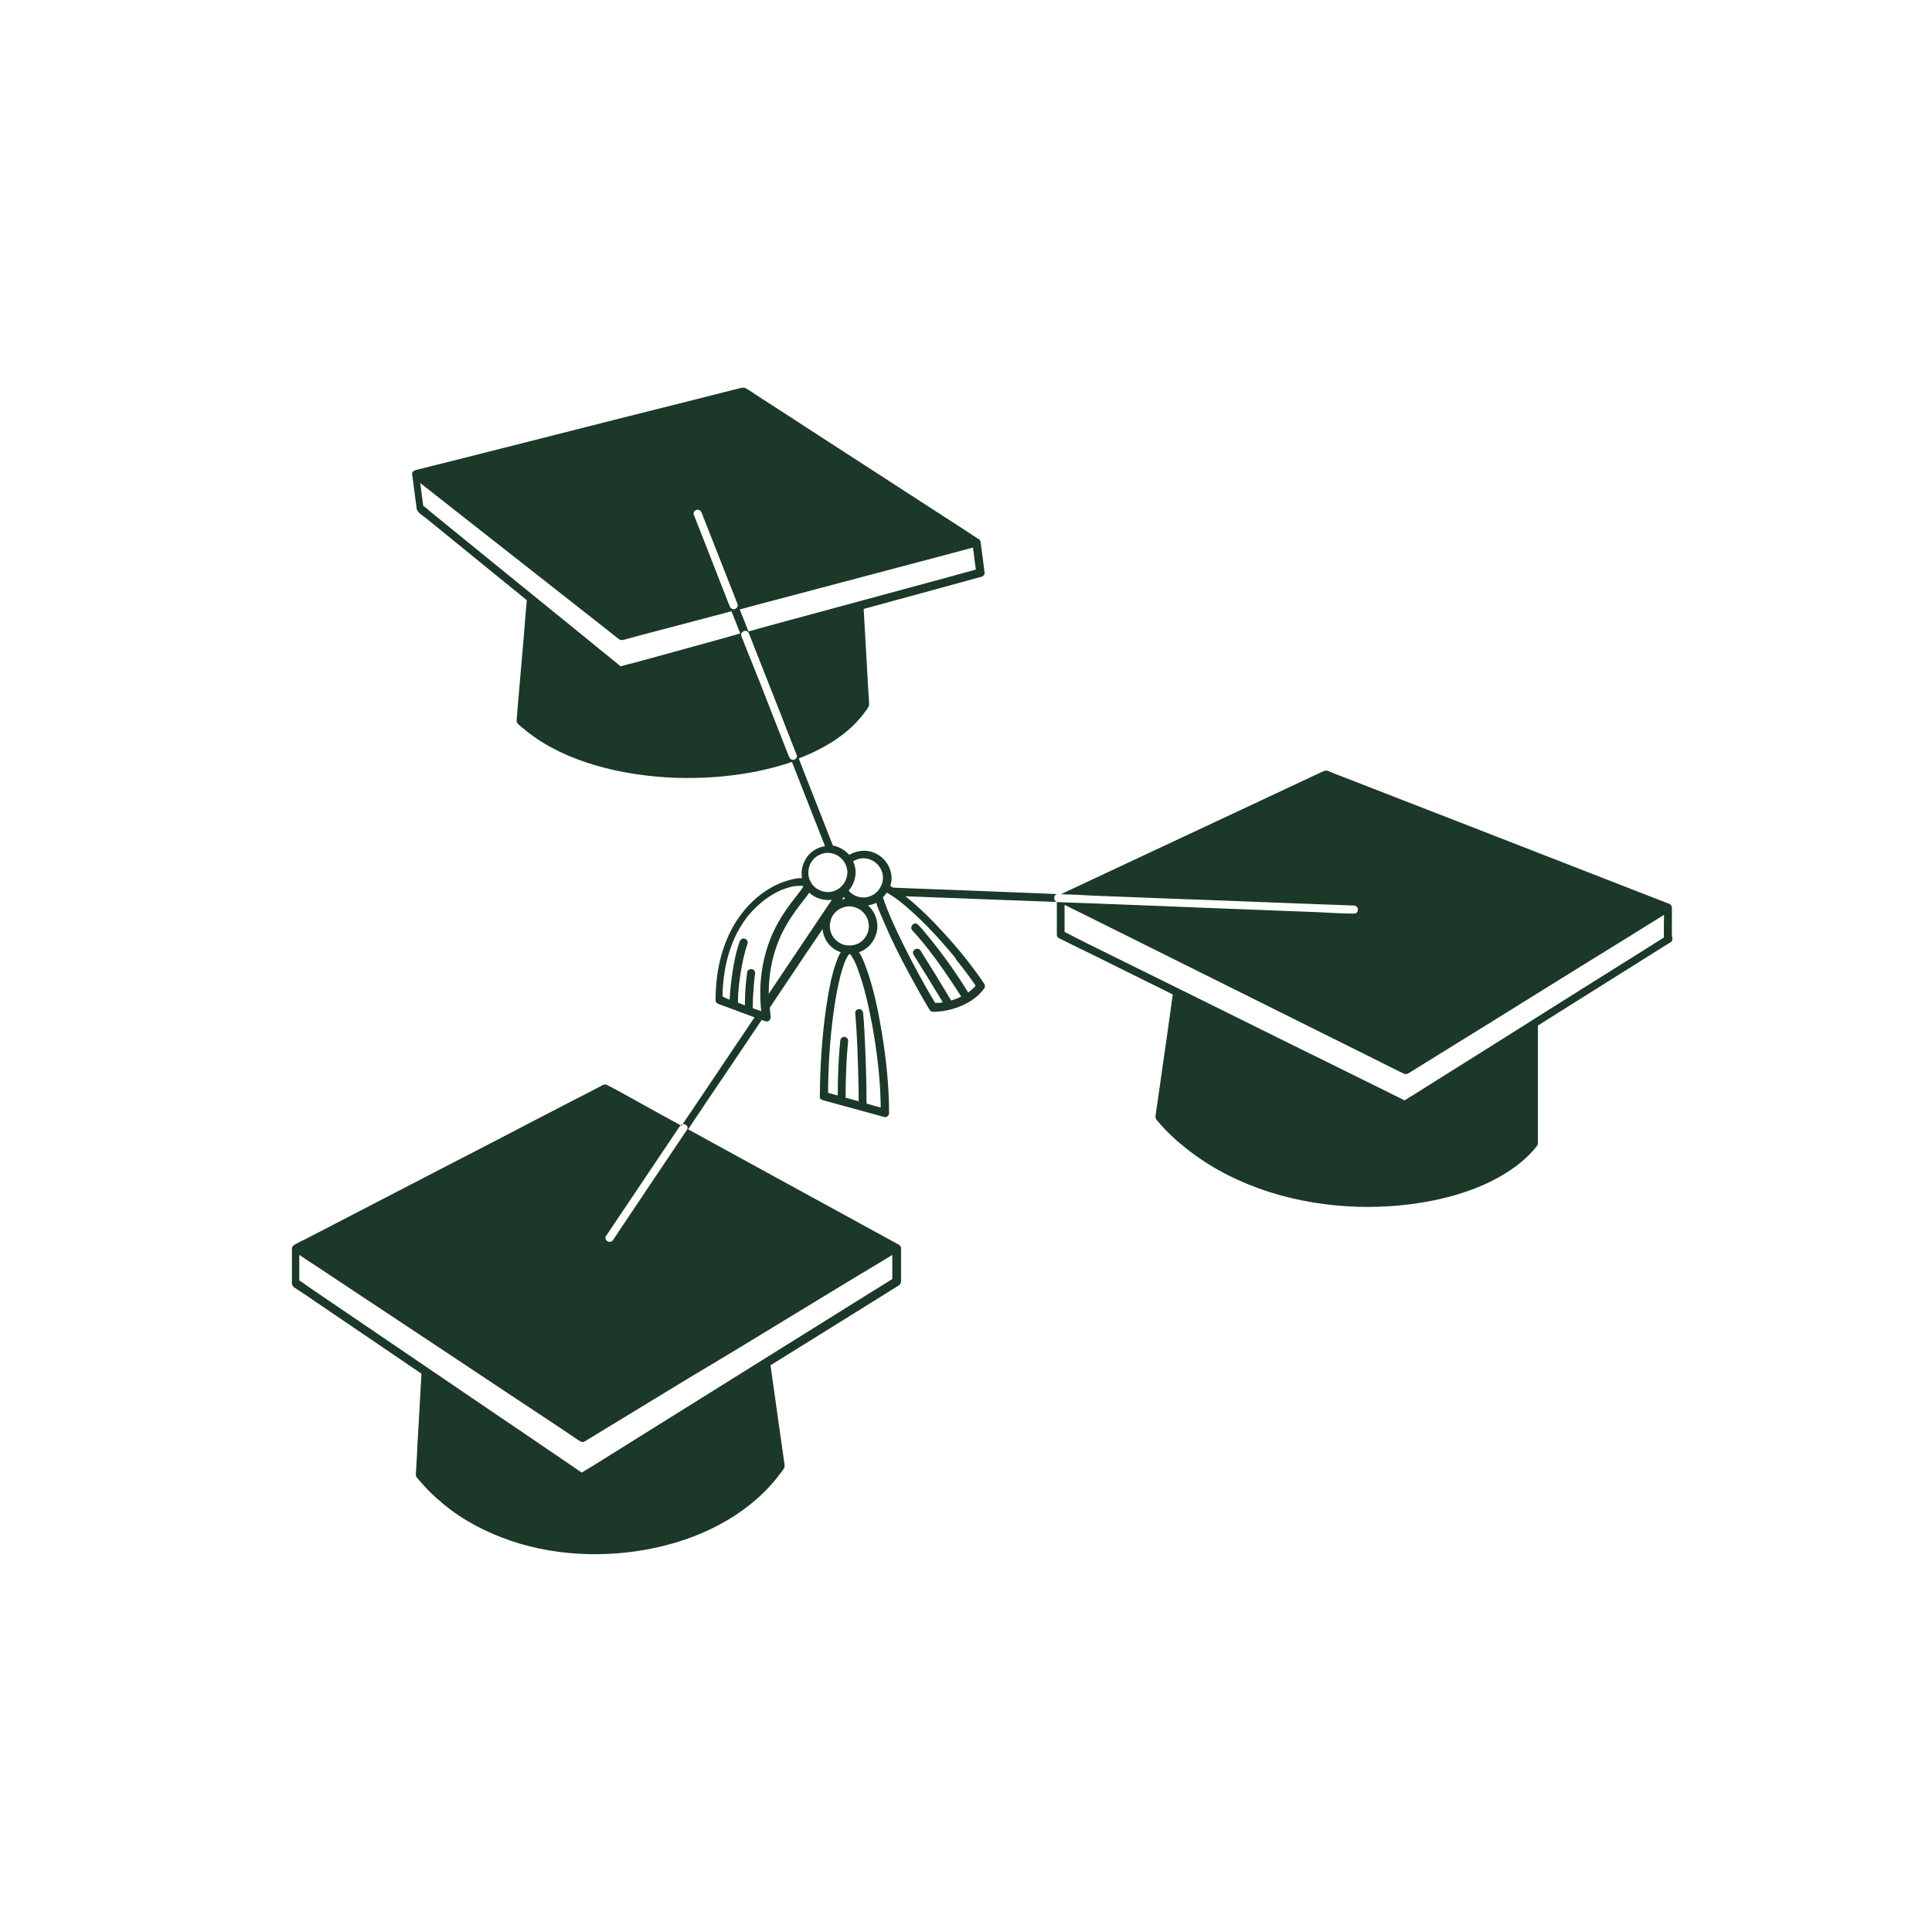 <?xml version="1.0" encoding="UTF-8"?> <svg xmlns="http://www.w3.org/2000/svg" id="Ebene_1" version="1.1" viewBox="0 0 1080 1080"><defs><style> .st0 { fill: #1c3828; } </style></defs><g id="Illustrationen"><g><path class="st0" d="M616.6,500.7c-1.7-.1-3.3-.1-5-.2h0c1.7,0,3.4.1,5,.2Z"></path><path class="st0" d="M591.6,499.7h-.2.2Z"></path><path class="st0" d="M934.6,523.7v-16.3c0-1-.6-1.7-1.3-2,0-.1-.2-.1-.3-.2-5.2-2-10.5-4.1-15.7-6.1-12.8-5-25.7-10-38.5-15-16.4-6.4-32.9-12.8-49.3-19.2-15.7-6.1-31.4-12.2-47.1-18.3-11-4.3-22-8.6-32.9-12.8-2.4-.9-4.7-1.8-7.1-2.8-1.5-.6-2.7.2-4.1.8-9.2,4.3-18.3,8.6-27.5,12.9-15.3,7.2-30.6,14.3-45.9,21.5-15.2,7.1-30.5,14.3-45.7,21.4-8.7,4.1-17.3,8.1-26,12.2,0,0,0,.1-.2.1,6.3.1,12.6.5,18.8.8,13.8.5,27.6,1.1,41.3,1.6,8,.3,16.1.6,24.1.9-4.8-.2-9.6-.4-14.5-.6,12.7.5,25.4,1,38.2,1.5,13.2.5,26.3,1,39.5,1.5,5.5.2,11,.4,16.5.6,2.9.1,2.9,4.6,0,4.5h-.3c-6.7,0-13.4-.5-20.1-.8-4.3-.2-8.5-.3-12.8-.5,3.4.1,6.7.3,10.1.4-12.9-.5-25.8-1-38.6-1.5-15.9-.6-31.9-1.2-47.8-1.9-13.2-.5-26.3-1-39.5-1.5-5.5-.2-11-.4-16.5-.6h0c-.2,0-.4-.1-.6-.1-2.2-.7-2-4.5.6-4.4-3.3-.1-6.6-.3-9.8-.4-12.6-.5-25.2-1-37.8-1.5-10.6-.4-21.3-.8-31.9-1.2-4.2-.2-8.4-.3-12.6-.5-.5-.3-1.1-.6-1.6-.9.4-1.4.7-2.8.7-4.3-.1-6.5-4.1-12.2-10.2-14.5-4.4-1.7-9.5-1-13.5,1.4-1.7-2-3.9-3.5-6.4-4.5-.9-.3-1.8-.6-2.7-.7-1.3-3.3-2.6-6.7-3.9-10-3.8-9.7-7.7-19.5-11.5-29.2-1.2-3.2-2.5-6.3-3.7-9.5,4.8-1.9,9.5-4,14-6.5,5.3-2.9,10.4-6.4,14.9-10.5,2.1-1.9,4-3.9,5.8-6,.9-1.1,1.8-2.3,2.7-3.5.7-1,1.9-2.3,1.9-3.6.1-2.5-.3-5-.4-7.5-.3-5.4-.6-10.8-.9-16.1-.6-10-1.1-19.9-1.7-29.9,13.8-3.8,27.6-7.5,41.4-11.3,7.8-2.1,15.6-4.3,23.4-6.4.4-.1.7-.2,1.1-.3.9-.2,1.8-1.2,1.7-2.2-.7-5.6-1.4-11.2-2.2-16.7,0-.3,0-.6-.2-.9,0-.1,0-.1,0-.2,0-.1,0-.2-.2-.3,0-.1,0-.1,0-.2,0-.1-.2-.2-.4-.3h0c-5.3-3.5-10.5-6.9-15.8-10.3-12.2-7.9-24.4-15.8-36.6-23.7-13.8-8.9-27.6-17.9-41.4-26.8-10.1-6.6-20.3-13.2-30.4-19.7-2-1.3-4.1-2.8-6.2-4-1.4-.8-2.8-.2-4.2.1-8.3,2.1-16.6,4.2-24.9,6.3-14.3,3.6-28.6,7.2-42.9,10.8-16.2,4.1-32.4,8.2-48.5,12.3-13.8,3.5-27.7,7-41.5,10.5-7.3,1.8-14.6,3.7-22,5.5-.3.1-.7.2-1,.3-.1,0-.1.1-.2.1h0c-.6.2-1,.6-1.2,1-.2.3-.3.7-.2,1.1h0c0,.3,0,.5.1.7.8,6.1,1.6,12.2,2.4,18.4.3,2.3,3.1,3.8,4.8,5.1,10,8.2,20.1,16.3,30.1,24.5,8.9,7.2,17.8,14.5,26.7,21.7h0c-.6,6.8-1.2,13.6-1.7,20.3-1,11.6-2,23.2-3,34.8-.3,3.6-.6,7.1-.9,10.7,0,.5-.1,1.1-.1,1.6,0,1.7,2.4,3.2,3.6,4.2,1.3,1.1,2.6,2.1,4,3.2,10.9,8.2,23.7,13.8,36.8,17.6,14.4,4.2,29.4,6.3,44.3,6.9,15.1.5,30.3-.6,45.1-3.5,6.8-1.4,13.6-3.1,20.1-5.4.2.5.4,1,.6,1.5,3.9,10,7.9,20.1,11.8,30.1,2,5.2,4.1,10.3,6.1,15.5-3.7.6-7.1,2.4-9.5,5.3-2.9,3.6-4.1,8.2-3.4,12.6-2-.1-4.2.3-6,.8-9.8,2.3-18.8,8.6-25.4,16.2-10.5,12.1-15.5,27.8-16.6,43.6-.2,2.5-.3,5-.3,7.5h0v.4c.1.7.5,1.3,1.1,1.5.2,0,.3.2.5.3,6.7,2.5,13.5,5,20.2,7.5-4.8,7.1-9.6,14.2-14.4,21.4-6.4,9.5-12.7,18.9-19.1,28.4-2.4,3.6-4.9,7.2-7.3,10.8-7.2-3.9-14.3-7.8-21.5-11.8-6.6-3.6-13.1-7.4-19.8-10.8-.1,0-.2,0-.3-.2-.6-.3-1.1-.3-1.6-.2-.2,0-.5,0-.7.2-5.7,3-11.5,6-17.2,8.9-13.7,7.1-27.5,14.2-41.2,21.4-16.6,8.6-33.2,17.2-49.9,25.8-14.4,7.5-28.8,14.9-43.2,22.4-4.7,2.4-9.4,4.9-14.1,7.3-2.3,1.2-4.6,2.2-6.8,3.5-.1,0-.2,0-.3.2-.3.2-.5.4-.7.6h0c-.1,0-.1.2-.2.3,0,0-.1,0-.1.2s-.1,0-.1.2c0,.2-.1.4-.1.6v17.5c0,1.6-.3,3,1.1,4.1,1.7,1.3,3.6,2.4,5.4,3.6,11.5,7.8,23,15.7,34.6,23.5,10.4,7.1,20.9,14.2,31.3,21.3-.4,7.2-.8,14.5-1.2,21.7-.6,10.4-1.2,20.8-1.7,31.1-.1,1.1-.2,2.2-.2,3.3v.7c.1,1,1.1,1.9,1.8,2.7.6.7,1.2,1.5,1.9,2.2,4.8,5.4,10.2,10.2,15.9,14.5,11.6,8.6,25,14.8,38.8,18.9,14.1,4.1,28.9,6,43.6,5.8,14.6-.2,29.2-2.3,43.2-6.5,13.4-4,26.3-10,37.6-18.2,5.5-4,10.6-8.4,15.1-13.4,2.3-2.5,4.4-5.1,6.4-7.8.9-1.2,2-2.4,1.8-4,0-.2-.1-.5-.1-.7-1.2-8.7-2.5-17.4-3.7-26.1-1.3-9.5-2.7-18.9-4-28.4,0-.2,0-.3-.1-.5,6.8-4.2,13.5-8.4,20.3-12.6,13.9-8.6,27.7-17.3,41.6-25.9,3.1-1.9,6.2-3.9,9.3-5.8.2,0,.4-.2.6-.4,1.1-.8,1.2-1.7,1.2-2.8v-18c0-.4-.1-.8-.3-1.1,0,0,0,0-.1,0-.1,0-.1-.2-.2-.3-.2-.2-.3-.4-.6-.5-5.4-3-10.9-5.9-16.3-8.9-13-7.1-26-14.3-39.1-21.4-15.7-8.6-31.4-17.2-47.1-25.8-5.1-2.8-10.2-5.6-15.3-8.4.9-1.4,1.8-2.7,2.7-4.1,6.3-9.4,12.6-18.8,19-28.2,6.4-9.5,12.7-18.9,19.1-28.4.1-.2.2-.3.3-.5.7.3,1.5.6,2.2.8,1.8.7,3-1.3,2.8-2.8-.2-1.6-.4-3.2-.5-4.8,4.3-6.5,8.7-12.9,13-19.4,5-7.5,10-15,15.1-22.4.5-.7.9-1.4,1.4-2.1.2,2.2.9,4.3,2,6.3,1.9,3.2,4.8,5.5,8.2,6.6-1.4,2.1-2.2,4.7-3,6.9-1.9,5.6-3.1,11.5-4.1,17.3-2.8,16.4-4.1,33.1-4.5,49.7,0,2.2-.1,4.4-.1,6.6s.2,1,.5,1.4.6.7,1.2.8c10,2.7,19.9,5.5,29.9,8.2,1.4.4,2.8.8,4.3,1.2,1.4.4,2.8-.7,2.8-2.2,0-15-1.6-30-4-44.8-2-12.1-4.5-24.5-8.7-36.1-.7-1.9-2.1-6-4.1-9,6.1-2.1,10.2-8.1,10.3-14.6-.1-4.5-2-8.7-5.3-11.6.2,0,.5-.1.7-.1,1.4-.3,2.7-.7,3.9-1.3,1.1,3.2,2.4,6.4,3.8,9.5,4.4,10.4,9.4,20.5,14.8,30.4,3.6,6.7,7.3,13.3,11.2,19.8,0,.2.2.3.4.5.4.4.9.7,1.6.7,7.3,0,15.2-2.3,21.3-6.2,2.9-1.9,5.4-4.2,7.4-7,.4-.6.4-1.7,0-2.3-7.2-10.8-15.5-20.9-24.3-30.3-4.3-4.7-8.8-9.2-13.6-13.5-2-1.8-4.1-3.6-6.3-5.3,9.8.4,19.5.8,29.3,1.1,12.3.5,24.5,1,36.8,1.4,6.2.2,12.4.5,18.6.7v18.3c0,.7.4,1.6,1.1,1.9,5.8,2.9,11.7,5.8,17.5,8.6,14.1,7,28.3,14,42.4,21,1.3.6,2.5,1.3,3.8,1.9-1,7.2-2,14.3-3,21.5-1.8,12.4-3.5,24.8-5.3,37.1-.4,3-.9,6-1.3,9-.2,1.1,0,1.8.7,2.7,1.3,1.6,2.8,3.1,4.2,4.7,2.9,3.1,6,6,9.3,8.7,12.9,10.9,27.8,19.1,43.7,24.8,15.7,5.7,32.2,8.8,48.8,9.9,15.8,1,31.8,0,47.4-3,13.6-2.7,27.1-7,39.1-14,5.2-3,10.1-6.5,14.5-10.7,1-1,2-1.9,2.9-3,.9-1,2.1-2.2,2.8-3.4.5-.8.3-1.9.3-2.8v-64.1c6.9-4.4,13.9-8.7,20.8-13.1,13.6-8.5,27.2-17.1,40.8-25.6,3.5-2.2,7-4.4,10.5-6.6.5-.3,1.1-.6,1.6-1,1.6-.6,1.5-1.8,1.5-3.2ZM434.1,335.2c16.4-4.3,32.7-8.7,49.1-13,13.6-3.6,27.2-7.2,40.8-10.8,6.6-1.8,13.2-3.5,19.9-5.3.5,4.1,1.1,8.2,1.6,12.3-6.1,1.7-12.2,3.3-18.2,5-15.5,4.2-82.6,22.4-93.4,25.3-5.2,1.4-10.3,2.8-15.5,4.3-1.6-4.1-3.2-8.2-4.9-12.3,6.9-1.9,13.8-3.7,20.6-5.5ZM389.4,285c1.3-.3,2.3.4,2.8,1.6.3.7.6,1.4.8,2.1.6,1.4,1.1,2.8,1.7,4.2,3.1,7.9,6.2,15.8,9.3,23.7-.3-.8-.7-1.7-1-2.5.8,2.1,1.7,4.2,2.5,6.3,2.3,5.8,4.5,11.5,6.8,17.3.4,1.1-.5,2.5-1.6,2.8-1.3.3-2.3-.4-2.8-1.6h0c-.8-2.1-1.7-4.2-2.5-6.4-1-2.6-2-5.2-3.1-7.8.2.4.3.8.5,1.2-2.7-7-5.5-14-8.2-21-2.3-5.8-4.5-11.5-6.8-17.3-.4-1,.5-2.3,1.6-2.6ZM394.9,359.4c-11.3,3.1-22.5,6.2-33.8,9.3-1.5.4-3.1.8-4.6,1.3-.8.2-1.6.4-2.4.6-2.3.6-4.8,1.1-7.1,1.9h0c-3.3-2.7-6.7-5.4-10-8.1-8.9-7.3-17.8-14.5-26.8-21.8-10.8-8.8-21.6-17.5-32.4-26.3-9.3-7.6-18.6-15.1-27.9-22.7-3.1-2.5-6.1-5-9.2-7.5-1.3-1.1-2.6-2.4-4.1-3.3-.6-4.3-1.1-8.5-1.7-12.8,3.9,3,7.7,6.1,11.6,9.1,12.1,9.5,24.2,19.1,36.4,28.6,12.9,10.1,25.8,20.3,38.7,30.4,7.7,6,15.4,12.1,23,18.1.4.3.8.7,1.3,1,1.1.8,1.8.7,2.9.4,2.3-.6,4.7-1.2,7-1.9,10.6-2.8,21.3-5.6,31.9-8.4,7.1-1.9,14.1-3.7,21.2-5.6,1.6,4.1,3.2,8.2,4.9,12.4-6.2,1.8-12.6,3.6-18.9,5.3ZM443.9,424.7c-1.3.3-2.3-.4-2.8-1.6-1.1-2.8-2.2-5.6-3.3-8.4-3.9-9.9-7.8-19.7-11.6-29.6-.9-2.3-1.8-4.7-2.8-7-1.6-4.1-3.2-8.2-4.9-12.3,1.1,2.9,2.3,5.8,3.4,8.7-2.5-6.3-5-12.7-7.5-19h0c-.1-.1-.1-.3-.1-.4v-.4c0-.1,0-.2.1-.3h0c0-.2.1-.3.1-.4.3-.6.9-1.1,1.5-1.3.7-.2,1.4,0,1.9.4.2.1.4.3.5.5h0c.1.2.3.4.3.6,1.1,2.8,2.2,5.6,3.3,8.4,4.8,12.1,9.5,24.2,14.3,36.3,1.5,3.9,3.1,7.9,4.6,11.8,1.5,3.7,2.9,7.5,4.4,11.2.6,1.2-.3,2.5-1.4,2.8ZM436.8,739.1c14.6-8.9,29.2-17.8,43.8-26.6,6-3.7,12.2-7.2,18.2-11v13.5c-5.5,3.4-10.9,6.8-16.4,10.2-14,8.7-28,17.5-42,26.2-16.9,10.6-33.9,21.1-50.8,31.7-14.6,9.1-29.3,18.3-43.9,27.4-4.8,3-9.6,6-14.4,9-2,1.2-4.1,2.4-6.1,3.7-4.9-3.4-9.9-6.7-14.8-10.1-12.8-8.7-25.5-17.4-38.3-26-15.4-10.5-30.8-21-46.3-31.5-13.3-9-26.6-18.1-39.9-27.1-4.4-3-8.8-6-13.2-9-1.8-1.2-3.5-2.6-5.4-3.7v-14.3c4.2,2.8,8.4,5.6,12.6,8.3,12.8,8.5,25.5,17,38.3,25.4,15.5,10.3,30.9,20.5,46.4,30.8,13.4,8.9,26.7,17.8,40.1,26.6,4.4,2.9,8.8,5.9,13.2,8.8,2.1,1.4,4.1,2.9,6.3,4.2.1,0,.2,0,.3.2.7.4,1.6.4,2.3,0,5.8-3.5,11.6-7.1,17.4-10.6,14-8.5,27.9-17,41.9-25.5,16.9-10,33.8-20.3,50.7-30.6ZM384.3,630.9c0,0-.1.2-.1.3-.1,0-.1.2-.2.4h0c-1.7,2.5-3.4,5.1-5.1,7.6-7.2,10.7-14.4,21.4-21.6,32.1,1.3-2,2.7-4,4-5.9-1.6,2.3-3.1,4.7-4.7,7-.7,1.1-1.5,2.2-2.2,3.3.3-.5.7-1,1-1.5-4.2,6.3-8.5,12.6-12.7,19-1.6,2.4-5.5,0-3.9-2.3,1.7-2.5,3.4-5.1,5.1-7.6,7.4-11.1,14.9-22.1,22.3-33.2,4.7-6.9,9.3-13.9,14-20.8.1,0,.2-.2.3-.3q.1,0,.2-.2c1.5-1.2,4.1.3,3.6,2.1h0ZM471.6,501.4c.2.2.4.5.7.7,0,.1.1.2.1.3-.6.1-1.2.2-1.7.4.2-.4.5-.9.9-1.4ZM453.4,482.1c2.3-3.9,7.1-6.1,11.5-5.1,5.1,1.1,8.7,5.5,8.8,10.7-.1,4.5-2.9,8.7-7.2,10.3-4.4,1.6-9.3.2-12.3-3.4-.2-.3-.4-.5-.6-.8,0-.1,0-.2-.1-.3-.2-.5-.5-1-.8-1.4-1.3-3.1-1.1-6.9.7-10ZM403.9,557.1c.2-15.4,3.8-31,13.1-43.6.7-1,1.7-2.2,2.7-3.3s2-2.2,3.1-3.2c1-.9,2-1.8,3-2.7.3-.2.5-.4.8-.6l.2-.2c.1,0,.2-.1.2-.2.6-.4,1.1-.8,1.7-1.2,2-1.4,4-2.6,6.2-3.7.5-.2.9-.4,1.4-.7.3-.1.5-.2.8-.3h0c.1,0,.2-.1.3-.1.9-.4,1.9-.7,2.9-1,.9-.3,1.7-.5,2.6-.7.4-.1.8-.2,1.2-.2s.4-.1.5-.1h.3c1.1-.1,2.2-.1,3.2-.1s.4,0,.6.1c.1,0,.2.1.3.1h0c0,.2-.1.3-.1.4-.1.3-.3.6-.5.8-.4.6-.8,1.1-1.2,1.7-.2.3-.5.7-.8,1s-.2.3-.3.4h0c-.1.1-.2.2-.2.3-.6.8-1.2,1.5-1.8,2.3-3.3,4.2-6.4,8.6-9,13.2-7.9,14-11,30-9.9,46,.1,1.3.2,2.5.3,3.8-1.6-.6-3.1-1.2-4.7-1.7v-.2c0-3.2.1-6.5.4-9.7.1-1.7.2-3.4.4-5,.1-.8.1-1.5.2-2.3,0-.3.1-.7.1-1,0,0,0-.3.1-.4,0,0,.1-.4.1-.4.2-1.2-.3-2.4-1.6-2.8-1.1-.3-2.6.4-2.8,1.6-.9,6.1-1.3,12.4-1.3,18.6-1.3-.5-2.6-1-3.9-1.5,0-5.5.6-11,1.5-16.5.9-5.6,2-11.2,3.9-16.5.4-1.1-.5-2.5-1.6-2.8-1.2-.3-2.4.4-2.8,1.6-2,5.4-3.1,11.2-4,16.9-.8,5.2-1.4,10.4-1.6,15.6-.9-.3-1.7-.6-2.6-1-.3-.3-.9-.5-1.4-.7ZM457.2,514.6c-4.7,7-9.4,14-14.1,21-4.5,6.7-8.9,13.3-13.4,20,0-12.6,2.7-25.1,8.6-36.2,2.6-4.9,5.7-9.4,9-13.7.1-.1.4-.5.4-.5.1-.2.2-.3.4-.5.3-.4.6-.8.9-1.2.7-.8,1.3-1.7,1.9-2.5.5-.6,1-1.3,1.4-2,3.4,3.1,8.1,4.6,12.7,4-2.6,3.9-5.2,7.8-7.8,11.6ZM474.1,533.9q-.1,0,0,0h0ZM487.8,574.3c2.5,14.1,4.2,28.3,4.5,42.6v2.2c-2.6-.7-5.3-1.4-7.9-2.2h0c0-13.6-.5-27.2-1.2-40.7-.2-3.3-.4-6.6-.7-9.9-.1-1.2-1-2.2-2.2-2.2s-2.4,1-2.2,2.2c1.1,13.3,1.5,26.7,1.8,40,.1,3.1.1,6.2.1,9.3-2.4-.7-4.9-1.3-7.3-2,0-10.6.4-21.3,1.4-31.8.1-1.2-1.1-2.2-2.2-2.2s-2.1,1-2.2,2.2c-1,10.1-1.4,20.4-1.4,30.6-.9-.3-1.9-.5-2.8-.8-.9-.2-1.7-.5-2.6-.7.1-15.8,1.1-31.6,3.4-47.2.9-6.3,2-12.5,3.6-18.6.6-2.3,1.3-4.5,2.1-6.7.4-1.1.5-1.2,1-2.3.3-.7.7-1.3,1.1-2,.1,0,.2-.2.2-.3h0c.2-.2.4-.4.6-.6h0s.3.2.4.3.3.3.4.5c-.1-.2.3.4.4.6.4.6.7,1.2,1.1,1.8.4.7.8,1.5,1.1,2.3.1.2.2.4.3.7,0,0,.1.2.1.2h0c.2.6.4,1.1.6,1.6,4,10.5,6.4,21.9,8.5,33.1ZM478.6,527.9c-1.1.4-2.2.6-3.3.6h-.9c-3.1,0-6-1.5-8.1-4-2.9-3.5-3.2-8.6-.9-12.5,2.3-3.9,7.1-6.1,11.5-5.1,5.1,1.1,8.7,5.5,8.8,10.7,0,4.6-2.8,8.8-7.1,10.3ZM474.4,497.9c2.4-2.8,3.8-6.4,3.9-10.2,0-2.2-.5-4.3-1.4-6.2,2.3-1.5,5.2-2.1,7.9-1.5,5.1,1.1,8.7,5.5,8.8,10.7-.1,4.5-2.9,8.7-7.2,10.3-4.2,1.6-9,.4-12-3.1ZM534.3,536.2c3.9,4.8,7.6,9.7,11.1,14.8-1.2,1.5-2.7,2.7-4.2,3.8-6.5-10.7-13.9-21-21.8-30.7-2-2.5-4-4.9-6.2-7.2-2-2.1-5.1,1.1-3.2,3.2,8.3,9,15.6,19.2,22.4,29.4,1.7,2.5,3.3,5.1,4.9,7.6-1.8.9-3.7,1.6-5.6,2.2-5.6-9.4-11.3-18.7-17.1-27.9-1.5-2.4-5.4-.2-3.9,2.3,5.6,8.9,11,17.8,16.4,26.7,0,0-.2,0-.3,0-.4,0-.9,0-1.3.2,0,0-.4,0-.5,0-.2,0-.5,0-.7,0-.5,0-1.1,0-1.6,0-6.3-10.6-12.2-21.4-17.7-32.5-4-8.2-8-16.5-11-25.2-.2-.4-.3-.9-.4-1.3.8-.8,1.5-1.7,2.1-2.6.5.3.9.5,1.4.8,4.1,2.4,7.7,5.4,11.3,8.6,9.3,8.2,17.9,17.6,25.9,27.4ZM930.1,524.1c-4.5,2.8-9,5.7-13.5,8.5-11.7,7.3-23.4,14.7-35.1,22-8.4,5.3-16.8,10.5-25.1,15.8h0c-2.2,1.4-4.3,2.7-6.5,4.1-3.6,2.3-7.2,4.5-10.8,6.8-12.3,7.7-24.5,15.4-36.8,23.1-4,2.5-8.1,5.1-12.1,7.6-1.6,1-3.4,2-5,3.1-6-3-12-5.9-18-8.9-15.3-7.6-30.6-15.1-46-22.7-18.5-9.2-37-18.3-55.5-27.5-16-7.9-32-15.8-48-23.7-5.3-2.6-10.6-5.2-15.9-7.9-2.2-1.1-4.4-2.4-6.7-3.4v-15.2c4.2,2.1,8.3,4.1,12.5,6.2,13.1,6.5,26.1,13,39.2,19.5,16.6,8.3,33.2,16.5,49.8,24.8,15.9,7.9,31.7,15.8,47.6,23.7,11,5.5,22,10.9,32.9,16.4,2.4,1.2,4.7,2.4,7.1,3.5,1,.5,1.8.8,2.9.2.6-.3,1.2-.7,1.8-1.1,9.1-5.6,18.2-11.3,27.3-16.9,15.2-9.4,30.4-18.8,45.6-28.3,15-9.3,29.9-18.6,44.9-27.8,7.8-4.9,15.7-9.7,23.5-14.6-.1,4.3-.1,8.5-.1,12.7Z"></path></g></g></svg> 
